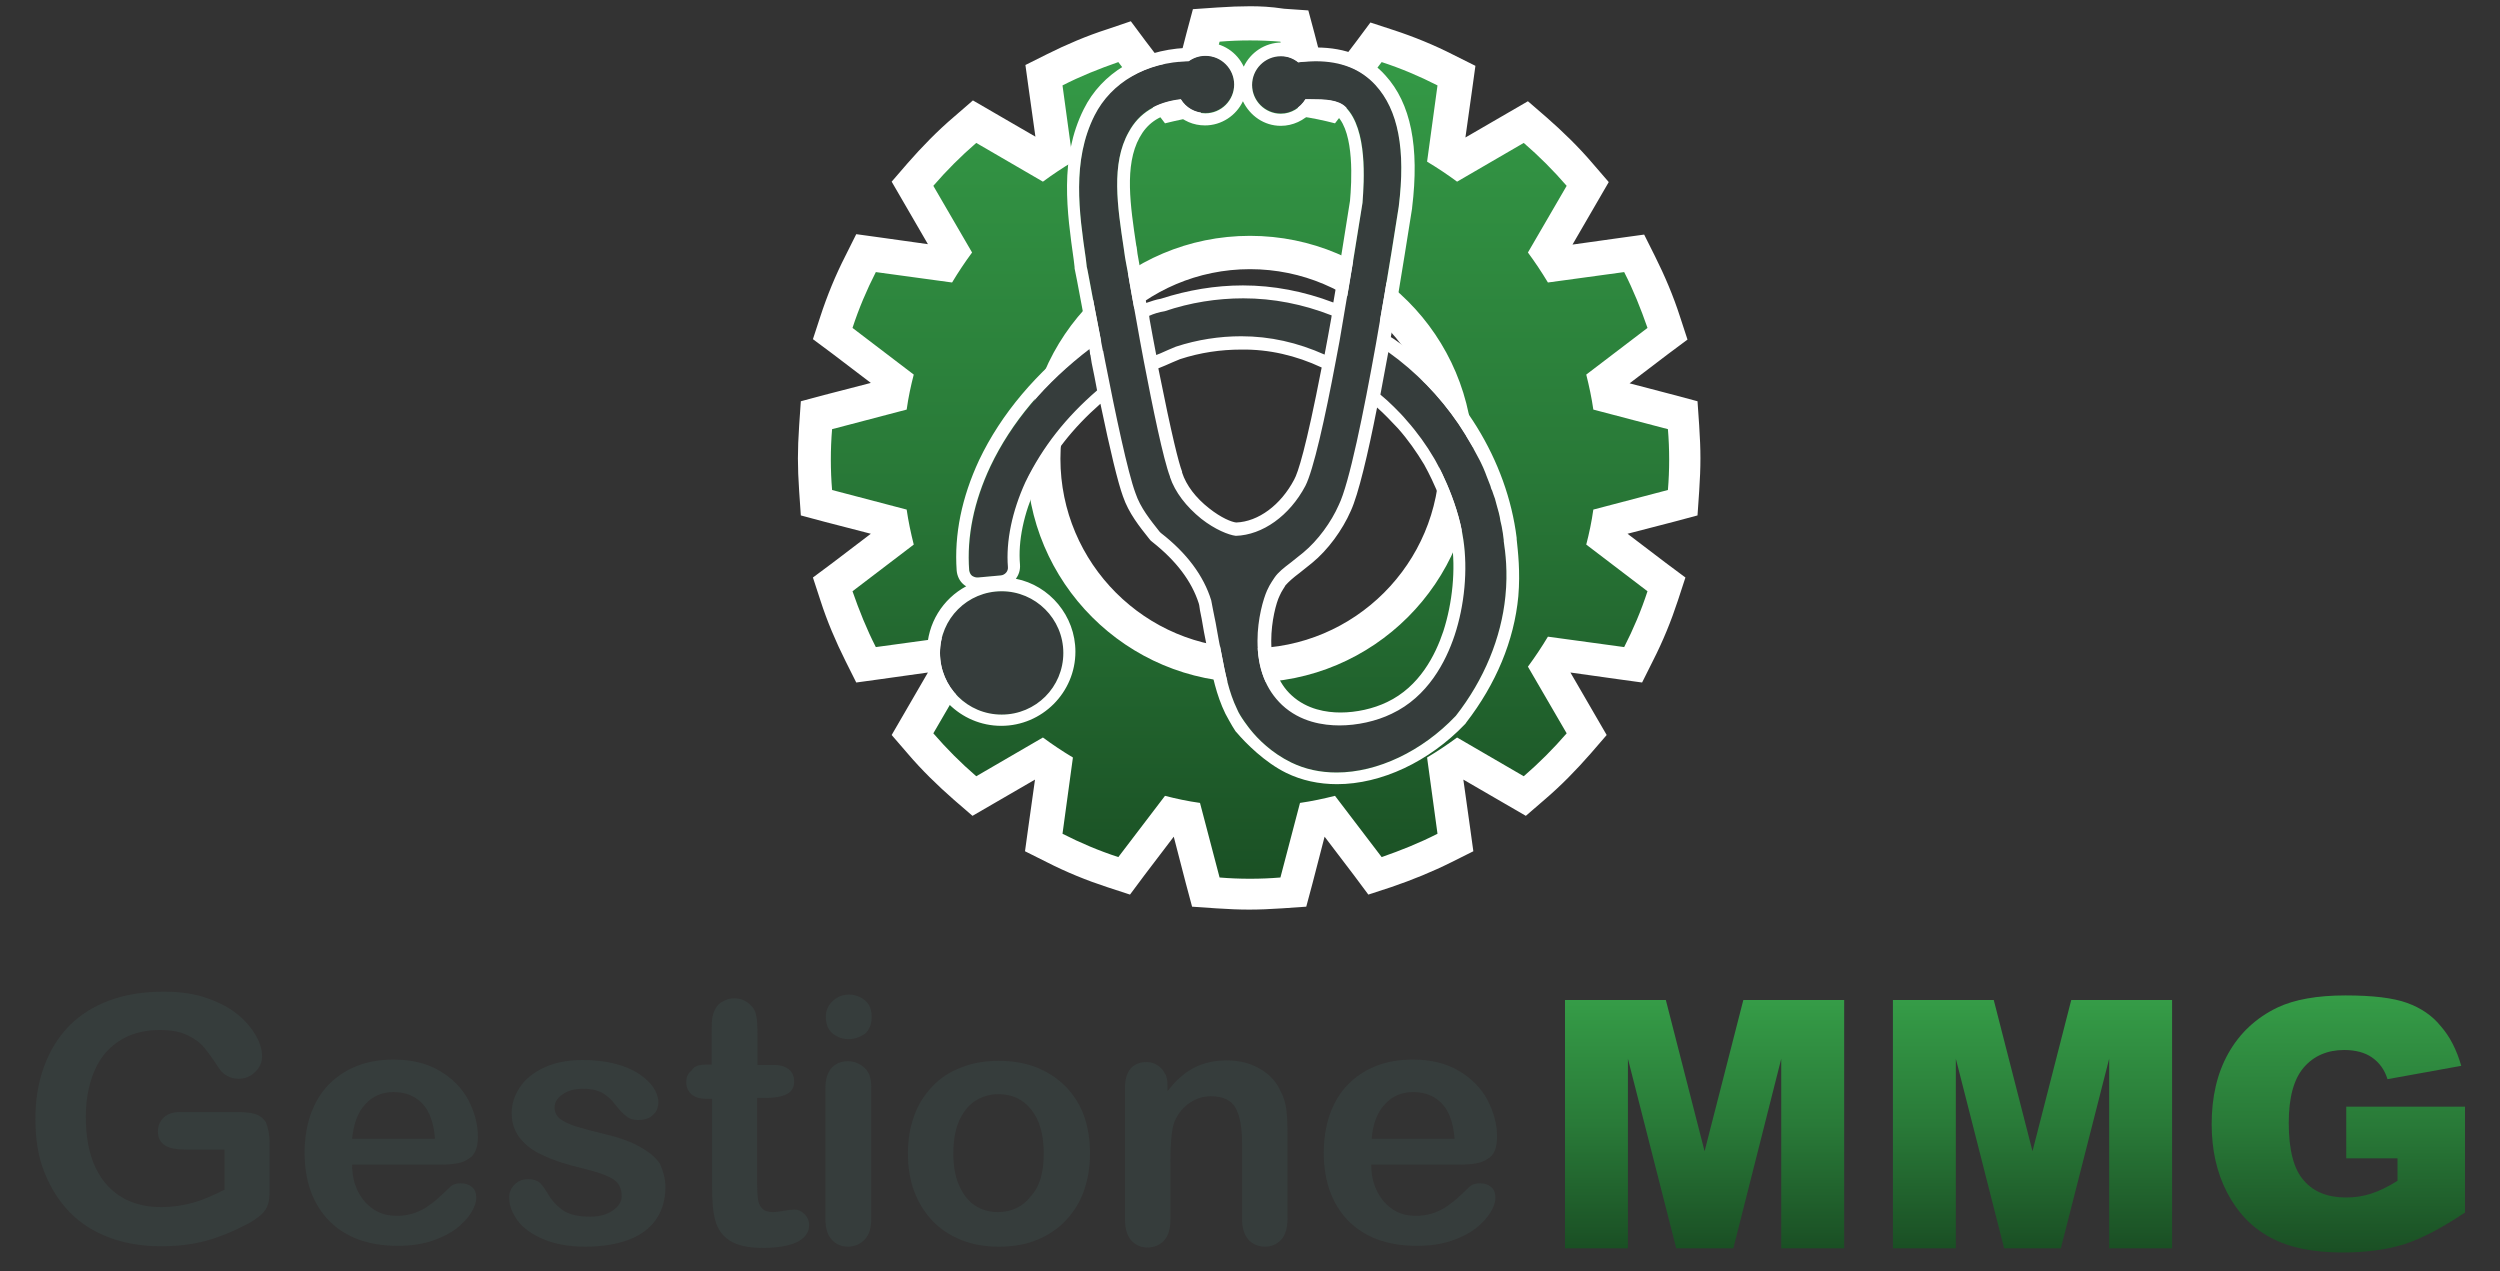 <?xml version="1.0" encoding="utf-8"?>
<!-- Generator: Adobe Illustrator 22.0.0, SVG Export Plug-In . SVG Version: 6.00 Build 0)  -->
<svg version="1.1" id="Livello_1" xmlns="http://www.w3.org/2000/svg" xmlns:xlink="http://www.w3.org/1999/xlink" x="0px" y="0px"
	 width="600px" height="305.1px" viewBox="0 0 600 305.1" style="enable-background:new 0 0 600 305.1;" xml:space="preserve">
<rect x="0" y="0" width="600" height="305.1" fill="#333333" stroke="none"/>
<g>
	<g>
		<g>
			<path style="fill:#363D3C;" d="M64.7,274.2v11.3c0,1.5-0.1,2.7-0.4,3.6c-0.3,0.9-0.8,1.7-1.6,2.4c-0.8,0.7-1.8,1.4-3,2.1
				c-3.6,1.9-7,3.3-10.3,4.2c-3.3,0.9-6.9,1.3-10.8,1.3c-4.5,0-8.7-0.7-12.4-2.1c-3.7-1.4-6.9-3.4-9.5-6.1c-2.6-2.7-4.6-5.9-6.1-9.7
				s-2.1-8-2.1-12.7c0-4.6,0.7-8.8,2.1-12.6c1.4-3.8,3.4-7,6-9.7c2.7-2.7,5.9-4.7,9.7-6.1c3.8-1.4,8.1-2.1,13-2.1
				c4,0,7.5,0.5,10.5,1.6c3.1,1.1,5.5,2.4,7.4,4c1.9,1.6,3.3,3.3,4.3,5.1c1,1.8,1.4,3.4,1.4,4.8c0,1.5-0.6,2.8-1.7,3.8
				c-1.1,1.1-2.4,1.6-4,1.6c-0.9,0-1.7-0.2-2.5-0.6c-0.8-0.4-1.5-1-2-1.7c-1.5-2.3-2.7-4-3.7-5.2c-1-1.2-2.4-2.2-4.1-3
				c-1.7-0.8-3.9-1.2-6.6-1.2c-2.8,0-5.2,0.5-7.4,1.4c-2.2,1-4,2.3-5.6,4.1c-1.5,1.8-2.7,4-3.5,6.7c-0.8,2.6-1.2,5.5-1.2,8.7
				c0,6.9,1.6,12.2,4.8,16c3.2,3.7,7.6,5.6,13.3,5.6c2.8,0,5.4-0.4,7.8-1.1c2.4-0.7,4.9-1.8,7.4-3.1v-9.6h-9.3c-2.2,0-3.9-0.3-5-1
				c-1.1-0.7-1.7-1.8-1.7-3.4c0-1.3,0.5-2.4,1.4-3.3c1-0.9,2.2-1.3,3.9-1.3h13.6c1.7,0,3.1,0.1,4.2,0.4c1.2,0.3,2.1,1,2.8,2
				C64.3,270.6,64.7,272.2,64.7,274.2z"/>
			<path style="fill:#363D3C;" d="M106,279.5H84.5c0,2.5,0.5,4.7,1.5,6.6c1,1.9,2.3,3.3,3.9,4.3c1.6,1,3.4,1.4,5.4,1.4
				c1.3,0,2.5-0.2,3.6-0.5c1.1-0.3,2.1-0.8,3.2-1.4c1-0.7,2-1.4,2.8-2.1c0.9-0.8,2-1.8,3.3-3.1c0.6-0.5,1.4-0.7,2.4-0.7
				c1.1,0,2,0.3,2.7,0.9c0.7,0.6,1,1.5,1,2.6c0,1-0.4,2.2-1.2,3.5c-0.8,1.3-2,2.6-3.5,3.8c-1.6,1.2-3.5,2.2-5.9,3
				c-2.4,0.8-5.1,1.2-8.2,1.2c-7.1,0-12.5-2-16.5-6c-3.9-4-5.9-9.5-5.9-16.4c0-3.2,0.5-6.3,1.4-9c1-2.8,2.4-5.2,4.2-7.1
				c1.9-2,4.1-3.5,6.8-4.6c2.7-1.1,5.7-1.6,9-1.6c4.3,0,8,0.9,11,2.7c3.1,1.8,5.4,4.2,6.9,7c1.5,2.9,2.3,5.8,2.3,8.8
				c0,2.8-0.8,4.6-2.4,5.4C111.1,279.1,108.9,279.5,106,279.5z M84.5,273.3h19.9c-0.3-3.8-1.3-6.6-3-8.4c-1.8-1.9-4.1-2.8-6.9-2.8
				c-2.7,0-5,0.9-6.7,2.8C85.9,266.8,84.9,269.6,84.5,273.3z"/>
			<path style="fill:#363D3C;" d="M159.7,284.8c0,3-0.7,5.6-2.2,7.8c-1.5,2.2-3.7,3.8-6.5,4.9c-2.9,1.1-6.4,1.7-10.5,1.7
				c-3.9,0-7.3-0.6-10.1-1.8c-2.8-1.2-4.9-2.7-6.2-4.5c-1.3-1.8-2-3.6-2-5.5c0-1.2,0.4-2.2,1.3-3.1c0.9-0.9,1.9-1.3,3.3-1.3
				c1.2,0,2,0.3,2.7,0.8c0.6,0.6,1.2,1.4,1.8,2.4c1.1,2,2.5,3.4,4,4.4c1.6,1,3.7,1.4,6.4,1.4c2.2,0,4-0.5,5.4-1.5
				c1.4-1,2.1-2.1,2.1-3.4c0-1.9-0.7-3.3-2.2-4.2c-1.5-0.9-3.9-1.7-7.2-2.5c-3.8-0.9-6.9-1.9-9.2-3c-2.4-1-4.3-2.4-5.7-4.1
				c-1.4-1.7-2.1-3.8-2.1-6.2c0-2.2,0.7-4.3,2-6.2c1.3-2,3.3-3.5,5.8-4.7c2.6-1.2,5.7-1.8,9.3-1.8c2.8,0,5.4,0.3,7.7,0.9
				c2.3,0.6,4.2,1.4,5.7,2.4c1.5,1,2.7,2.1,3.5,3.3c0.8,1.2,1.2,2.4,1.2,3.5c0,1.3-0.4,2.3-1.3,3.1c-0.8,0.8-2,1.2-3.6,1.2
				c-1.1,0-2.1-0.3-2.9-1c-0.8-0.6-1.7-1.6-2.7-2.9c-0.8-1.1-1.8-1.9-2.9-2.6c-1.1-0.6-2.7-1-4.6-1c-2,0-3.6,0.4-4.9,1.3
				c-1.3,0.8-2,1.9-2,3.2c0,1.2,0.5,2.1,1.4,2.8c1,0.7,2.3,1.3,3.9,1.8c1.6,0.5,3.9,1.1,6.8,1.8c3.4,0.8,6.2,1.8,8.3,3
				c2.2,1.2,3.8,2.5,4.9,4.1C159.1,281,159.7,282.8,159.7,284.8z"/>
			<path style="fill:#363D3C;" d="M169.6,255.5h1.2v-6.6c0-1.8,0-3.2,0.1-4.2c0.1-1,0.4-1.9,0.8-2.6c0.4-0.8,1-1.4,1.9-1.8
				c0.8-0.5,1.7-0.7,2.7-0.7c1.4,0,2.7,0.5,3.8,1.6c0.8,0.7,1.2,1.5,1.4,2.6c0.2,1,0.3,2.4,0.3,4.3v7.5h4c1.6,0,2.7,0.4,3.6,1.1
				c0.8,0.7,1.2,1.7,1.2,2.8c0,1.5-0.6,2.5-1.8,3.1c-1.2,0.6-2.8,0.9-5,0.9h-2.1v20.2c0,1.7,0.1,3,0.2,4c0.1,0.9,0.4,1.7,1,2.3
				c0.5,0.6,1.4,0.9,2.6,0.9c0.6,0,1.5-0.1,2.6-0.3c1.1-0.2,2-0.3,2.6-0.3c0.9,0,1.7,0.4,2.4,1.1c0.7,0.7,1.1,1.6,1.1,2.6
				c0,1.8-1,3.1-2.9,4.1c-1.9,0.9-4.7,1.4-8.3,1.4c-3.4,0-6-0.6-7.8-1.7c-1.8-1.2-2.9-2.7-3.5-4.8c-0.6-2-0.8-4.8-0.8-8.2v-21.1
				h-1.4c-1.6,0-2.8-0.4-3.6-1.1c-0.8-0.8-1.2-1.7-1.2-2.9c0-1.2,0.4-2.1,1.3-2.8C166.6,255.8,167.9,255.5,169.6,255.5z"/>
			<path style="fill:#363D3C;" d="M203.7,249.4c-1.5,0-2.8-0.5-3.9-1.4c-1.1-0.9-1.6-2.3-1.6-4c0-1.6,0.6-2.8,1.7-3.8
				c1.1-1,2.4-1.5,3.9-1.5c1.4,0,2.7,0.5,3.8,1.4c1.1,0.9,1.6,2.2,1.6,4c0,1.7-0.5,3-1.6,4C206.4,248.9,205.1,249.4,203.7,249.4z
				 M209.1,260.8v31.7c0,2.2-0.5,3.9-1.6,5c-1,1.1-2.4,1.7-4,1.7s-2.9-0.6-3.9-1.7s-1.5-2.8-1.5-4.9v-31.4c0-2.2,0.5-3.8,1.5-4.9
				c1-1.1,2.3-1.6,3.9-1.6s2.9,0.6,4,1.6C208.6,257.3,209.1,258.8,209.1,260.8z"/>
			<path style="fill:#363D3C;" d="M261.6,276.8c0,3.3-0.5,6.3-1.5,9.1c-1,2.8-2.5,5.1-4.4,7.1c-1.9,2-4.2,3.5-6.9,4.6
				c-2.7,1.1-5.7,1.6-9.1,1.6c-3.3,0-6.3-0.5-9-1.6c-2.7-1.1-5-2.6-6.9-4.6c-1.9-2-3.4-4.4-4.4-7.1c-1-2.7-1.5-5.7-1.5-9
				c0-3.3,0.5-6.4,1.5-9.1c1-2.8,2.5-5.1,4.4-7.1c1.9-2,4.2-3.5,6.9-4.5c2.7-1.1,5.7-1.6,9-1.6c3.3,0,6.3,0.5,9.1,1.6
				c2.7,1.1,5,2.6,7,4.6c1.9,2,3.4,4.3,4.4,7.1C261.1,270.5,261.6,273.5,261.6,276.8z M250.5,276.8c0-4.5-1-8-3-10.5
				c-2-2.5-4.6-3.7-7.9-3.7c-2.1,0-4,0.6-5.7,1.7c-1.6,1.1-2.9,2.8-3.8,4.9c-0.9,2.2-1.3,4.7-1.3,7.6c0,2.9,0.4,5.4,1.3,7.5
				c0.9,2.1,2.1,3.8,3.7,4.9c1.6,1.1,3.5,1.7,5.7,1.7c3.3,0,6-1.3,7.9-3.8C249.6,284.7,250.5,281.3,250.5,276.8z"/>
			<path style="fill:#363D3C;" d="M280.2,260.6v1.3c1.9-2.5,4-4.4,6.3-5.6c2.3-1.2,4.9-1.8,7.9-1.8c2.9,0,5.5,0.6,7.8,1.9
				c2.3,1.3,4,3,5.1,5.4c0.7,1.3,1.2,2.8,1.4,4.3c0.2,1.6,0.3,3.5,0.3,6v20.4c0,2.2-0.5,3.9-1.5,5c-1,1.1-2.3,1.7-3.9,1.7
				c-1.6,0-3-0.6-4-1.7c-1-1.2-1.5-2.8-1.5-4.9v-18.3c0-3.6-0.5-6.4-1.5-8.3c-1-1.9-3-2.9-6-2.9c-2,0-3.7,0.6-5.4,1.8
				c-1.6,1.2-2.8,2.8-3.5,4.8c-0.5,1.6-0.8,4.7-0.8,9.2v13.8c0,2.2-0.5,3.9-1.5,5c-1,1.1-2.4,1.7-4,1.7c-1.6,0-2.9-0.6-3.9-1.7
				c-1-1.2-1.5-2.8-1.5-4.9v-31.7c0-2.1,0.5-3.7,1.4-4.7c0.9-1,2.2-1.5,3.7-1.5c1,0,1.8,0.2,2.6,0.7c0.8,0.5,1.4,1.1,1.9,2.1
				C280,258.2,280.2,259.3,280.2,260.6z"/>
			<path style="fill:#363D3C;" d="M350.6,279.5h-21.5c0,2.5,0.5,4.7,1.5,6.6c1,1.9,2.3,3.3,3.9,4.3c1.6,1,3.4,1.4,5.4,1.4
				c1.3,0,2.5-0.2,3.6-0.5c1.1-0.3,2.1-0.8,3.2-1.4c1-0.7,2-1.4,2.8-2.1c0.9-0.8,2-1.8,3.3-3.1c0.6-0.5,1.4-0.7,2.4-0.7
				c1.1,0,2,0.3,2.7,0.9c0.7,0.6,1,1.5,1,2.6c0,1-0.4,2.2-1.2,3.5c-0.8,1.3-2,2.6-3.5,3.8c-1.6,1.2-3.5,2.2-5.9,3
				c-2.4,0.8-5.1,1.2-8.2,1.2c-7.1,0-12.5-2-16.5-6c-3.9-4-5.9-9.5-5.9-16.4c0-3.2,0.5-6.3,1.4-9c1-2.8,2.4-5.2,4.2-7.1
				c1.9-2,4.1-3.5,6.8-4.6c2.7-1.1,5.7-1.6,9-1.6c4.3,0,8,0.9,11,2.7c3.1,1.8,5.4,4.2,6.9,7c1.5,2.9,2.3,5.8,2.3,8.8
				c0,2.8-0.8,4.6-2.4,5.4C355.7,279.1,353.5,279.5,350.6,279.5z M329.2,273.3h19.9c-0.3-3.8-1.3-6.6-3-8.4
				c-1.8-1.9-4.1-2.8-6.9-2.8c-2.7,0-5,0.9-6.7,2.8C330.6,266.8,329.5,269.6,329.2,273.3z"/>
		</g>
		<g>
			<linearGradient id="SVGID_1_" gradientUnits="userSpaceOnUse" x1="409.166" y1="239.972" x2="409.166" y2="299.617">
				<stop  offset="2.268145e-03" style="stop-color:#359C47"/>
				<stop  offset="0.5" style="stop-color:#297A38"/>
				<stop  offset="1" style="stop-color:#1A4F24"/>
			</linearGradient>
			<path style="fill:url(#SVGID_1_);" d="M375.6,240h24.2l9.3,36.3l9.3-36.3h24.2v59.6h-15.1v-45.5L416,299.6h-13.7l-11.6-45.5v45.5
				h-15.1V240z"/>
			<linearGradient id="SVGID_2_" gradientUnits="userSpaceOnUse" x1="487.812" y1="239.972" x2="487.812" y2="299.617">
				<stop  offset="2.268145e-03" style="stop-color:#359C47"/>
				<stop  offset="0.5" style="stop-color:#297A38"/>
				<stop  offset="1" style="stop-color:#1A4F24"/>
			</linearGradient>
			<path style="fill:url(#SVGID_2_);" d="M454.3,240h24.2l9.3,36.3l9.3-36.3h24.2v59.6h-15.1v-45.5l-11.6,45.5H481l-11.6-45.5v45.5
				h-15.1V240z"/>
			<linearGradient id="SVGID_3_" gradientUnits="userSpaceOnUse" x1="561.209" y1="238.954" x2="561.209" y2="300.634">
				<stop  offset="2.268145e-03" style="stop-color:#359C47"/>
				<stop  offset="0.5" style="stop-color:#297A38"/>
				<stop  offset="1" style="stop-color:#1A4F24"/>
			</linearGradient>
			<path style="fill:url(#SVGID_3_);" d="M563.1,278v-12.4h28.5V291c-5.5,3.7-10.3,6.2-14.5,7.6c-4.2,1.3-9.2,2-14.9,2
				c-7.1,0-12.9-1.2-17.3-3.6c-4.5-2.4-7.9-6-10.4-10.8c-2.5-4.8-3.7-10.3-3.7-16.4c0-6.5,1.3-12.2,4-17c2.7-4.8,6.6-8.5,11.8-11
				c4-1.9,9.5-2.9,16.3-2.9c6.6,0,11.5,0.6,14.8,1.8c3.3,1.2,6,3,8.1,5.6c2.2,2.5,3.8,5.7,4.9,9.5L573,259c-0.7-2.3-2-4-3.7-5.2
				c-1.7-1.2-4-1.8-6.7-1.8c-4,0-7.3,1.4-9.7,4.2c-2.4,2.8-3.6,7.2-3.6,13.3c0,6.5,1.2,11.1,3.6,13.8c2.4,2.8,5.8,4.1,10.2,4.1
				c2.1,0,4-0.3,5.9-0.9c1.9-0.6,4-1.6,6.4-3.1V278H563.1z"/>
		</g>
	</g>
	<g>
		<g>
			<g>
				<linearGradient id="SVGID_4_" gradientUnits="userSpaceOnUse" x1="300" y1="5.571" x2="300" y2="214.701">
					<stop  offset="2.268145e-03" style="stop-color:#359C47"/>
					<stop  offset="0.5" style="stop-color:#297A38"/>
					<stop  offset="1" style="stop-color:#1A4F24"/>
				</linearGradient>
				<path style="fill:url(#SVGID_4_);" d="M300,214.7c-2.3,0-4.7-0.1-7.6-0.3l-2.9-0.2l-4.8-18.1c-1.2-0.2-2.4-0.4-3.5-0.7
					l-11.3,14.9l-2.8-0.9c-4.8-1.6-9.5-3.5-14-5.8l-2.6-1.3l2.6-18.6c-1-0.6-2-1.3-3-2l-16.2,9.5l-2.2-1.9
					c-3.8-3.3-7.4-6.9-10.7-10.7l-1.9-2.2l9.5-16.2c-0.7-1-1.3-2-2-3l-18.6,2.6l-1.3-2.6c-2.3-4.5-4.2-9.2-5.8-14l-0.9-2.8
					l14.9-11.3c-0.3-1.2-0.5-2.3-0.7-3.5l-18.1-4.8l-0.2-2.9c-0.2-2.9-0.3-5.3-0.3-7.6c0-2.3,0.1-4.7,0.3-7.6l0.2-2.9l18.1-4.8
					c0.2-1.2,0.4-2.4,0.7-3.5L199.8,80l0.9-2.8c1.6-4.8,3.5-9.5,5.8-14l1.3-2.6l18.6,2.6c0.6-1,1.3-2,2-3L219,44l1.9-2.2
					c3.3-3.8,6.9-7.4,10.7-10.7l2.2-1.9l16.2,9.5c1-0.7,2-1.3,3-2L250.5,18l2.6-1.3c4.5-2.3,9.2-4.2,14-5.8l2.8-0.9l11.3,14.9
					c1.2-0.3,2.3-0.5,3.5-0.7l4.8-18.1l2.9-0.2c2.9-0.2,5.3-0.3,7.6-0.3c2.3,0,4.7,0.1,7.6,0.3l2.9,0.2l4.8,18.1
					c1.2,0.2,2.4,0.4,3.5,0.7L330.1,10l2.8,0.9c4.8,1.6,9.5,3.5,14,5.8l2.6,1.3L347,36.6c1,0.6,2,1.3,3,2l16.2-9.5l2.2,1.9
					c3.8,3.3,7.4,6.9,10.7,10.7L381,44l-9.5,16.2c0.7,1,1.3,2,2,3l18.6-2.6l1.3,2.6c2.3,4.5,4.2,9.2,5.8,14l0.9,2.8l-14.9,11.3
					c0.3,1.2,0.5,2.3,0.7,3.5l18.1,4.8l0.2,2.9c0.2,2.9,0.3,5.3,0.3,7.6c0,2.3-0.1,4.7-0.3,7.6l-0.2,2.9l-18.1,4.8
					c-0.2,1.2-0.4,2.4-0.7,3.5l14.9,11.3l-0.9,2.8c-1.6,4.8-3.5,9.5-5.8,14l-1.3,2.6l-18.6-2.6c-0.6,1-1.3,2-2,3l9.5,16.2l-1.9,2.2
					c-3.3,3.8-6.9,7.4-10.7,10.7l-2.2,1.9l-16.2-9.5c-1,0.7-2,1.3-3,2l2.6,18.6l-2.6,1.3c-4.5,2.3-9.2,4.2-14,5.8l-2.8,0.9
					l-11.3-14.9c-1.2,0.3-2.3,0.5-3.5,0.7l-4.8,18.1l-2.9,0.2C304.7,214.6,302.3,214.7,300,214.7z M300,60.6
					c-27.3,0-49.6,22.2-49.6,49.6s22.2,49.6,49.6,49.6c27.3,0,49.6-22.2,49.6-49.6S327.3,60.6,300,60.6z"/>
				<path style="fill:#FFFFFF;" d="M300,9.7c2.5,0,4.9,0.1,7.3,0.3l4.7,17.9c2.9,0.4,5.7,1,8.4,1.7l11.2-14.7
					c4.6,1.5,9.1,3.4,13.4,5.6l-2.5,18.3c2.5,1.5,4.9,3.1,7.2,4.8l16-9.3c3.7,3.2,7.1,6.6,10.3,10.3l-9.3,16
					c1.7,2.3,3.3,4.7,4.8,7.2l18.3-2.5c2.2,4.3,4,8.8,5.6,13.4l-14.7,11.2c0.7,2.8,1.3,5.6,1.7,8.4l17.9,4.7
					c0.2,2.4,0.3,4.8,0.3,7.3c0,2.5-0.1,4.9-0.3,7.3l-17.9,4.7c-0.4,2.9-1,5.7-1.7,8.4l14.7,11.2c-1.5,4.6-3.4,9.1-5.6,13.4
					l-18.3-2.5c-1.5,2.5-3.1,4.9-4.8,7.2l9.3,16c-3.2,3.7-6.6,7.1-10.3,10.3l-16-9.3c-2.3,1.7-4.7,3.3-7.2,4.8l2.5,18.3
					c-4.3,2.2-8.8,4-13.4,5.6l-11.2-14.7c-2.8,0.7-5.6,1.3-8.4,1.7l-4.7,17.9c-2.4,0.2-4.8,0.3-7.3,0.3c-2.5,0-4.9-0.1-7.3-0.3
					l-4.7-17.9c-2.9-0.4-5.7-1-8.4-1.7l-11.2,14.7c-4.6-1.5-9.1-3.4-13.4-5.6l2.5-18.3c-2.5-1.5-4.9-3.1-7.2-4.8l-16,9.3
					c-3.7-3.2-7.1-6.6-10.3-10.3l9.3-16c-1.7-2.3-3.3-4.7-4.8-7.2l-18.3,2.5c-2.2-4.3-4-8.8-5.6-13.4l14.7-11.2
					c-0.7-2.8-1.3-5.6-1.7-8.4l-17.9-4.7c-0.2-2.4-0.3-4.8-0.3-7.3s0.1-4.9,0.3-7.3l17.9-4.7c0.4-2.9,1-5.7,1.7-8.4l-14.7-11.2
					c1.5-4.6,3.4-9.1,5.6-13.4l18.3,2.5c1.5-2.5,3.1-4.9,4.8-7.2l-9.3-16c3.2-3.7,6.6-7.1,10.3-10.3l16,9.3c2.3-1.7,4.7-3.3,7.2-4.8
					l-2.5-18.3c4.3-2.2,8.8-4,13.4-5.6l11.2,14.7c2.8-0.7,5.6-1.3,8.4-1.7l4.7-17.9C295.1,9.8,297.5,9.7,300,9.7 M300,163.8
					c29.6,0,53.6-24,53.6-53.6c0-29.6-24-53.6-53.6-53.6c-29.6,0-53.6,24-53.6,53.6C246.4,139.8,270.4,163.8,300,163.8 M300,1.5
					c-2.4,0-4.9,0.1-7.9,0.3l-5.8,0.4l-1.5,5.6L281.9,19l-7-9.2l-3.5-4.7L265.8,7c-5,1.6-9.9,3.7-14.5,6l-5.2,2.6l0.8,5.8l1.6,11.4
					l-10-5.8l-5-2.9L229,28c-4,3.4-7.7,7.2-11.2,11.2l-3.8,4.4l2.9,5l5.8,10L211.3,57l-5.8-0.8l-2.6,5.2c-2.4,4.7-4.4,9.6-6,14.5
					l-1.8,5.5l4.7,3.5l9.2,7l-11.2,2.9l-5.6,1.5l-0.4,5.8c-0.2,3-0.3,5.5-0.3,7.9s0.1,4.9,0.3,7.9l0.4,5.8l5.6,1.5l11.2,2.9l-9.2,7
					l-4.7,3.5l1.8,5.5c1.6,5,3.7,9.9,6,14.5l2.6,5.2l5.8-0.8l11.4-1.6l-5.8,10l-2.9,5l3.8,4.4c3.4,4,7.2,7.7,11.2,11.2l4.4,3.8
					l5-2.9l10-5.8l-1.6,11.4l-0.8,5.8l5.2,2.6c4.7,2.4,9.6,4.4,14.5,6l5.5,1.8l3.5-4.7l7-9.2l2.9,11.2l1.5,5.6l5.8,0.4
					c3,0.2,5.5,0.3,7.9,0.3c2.4,0,4.9-0.1,7.9-0.3l5.8-0.4l1.5-5.6l2.9-11.2l7,9.2l3.5,4.7l5.5-1.8c5-1.7,9.9-3.7,14.5-6l5.2-2.6
					l-0.8-5.8l-1.6-11.4l10,5.8l5,2.9l4.4-3.8c4-3.4,7.7-7.2,11.2-11.2l3.8-4.4l-2.9-5l-5.8-10l11.4,1.6l5.8,0.8l2.6-5.2
					c2.4-4.7,4.4-9.6,6-14.5l1.8-5.5l-4.7-3.5l-9.2-7l11.2-2.9l5.6-1.5l0.4-5.8c0.2-3,0.3-5.5,0.3-7.9c0-2.4-0.1-4.9-0.3-7.9
					l-0.4-5.8l-5.6-1.5L391.1,92l9.2-7l4.7-3.5l-1.8-5.5c-1.6-5-3.7-9.9-6-14.5l-2.6-5.2l-5.8,0.8l-11.4,1.6l5.8-10l2.9-5l-3.8-4.4
					c-3.4-4-7.2-7.7-11.2-11.2l-4.4-3.8l-5,2.9l-10,5.8l1.6-11.4l0.8-5.8l-5.2-2.6c-4.7-2.4-9.6-4.4-14.5-6l-5.5-1.8l-3.5,4.7
					l-7,9.2l-2.9-11.2l-1.5-5.6l-5.8-0.4C304.9,1.6,302.4,1.5,300,1.5L300,1.5z M300,155.6c-25.1,0-45.5-20.4-45.5-45.5
					s20.4-45.5,45.5-45.5c25.1,0,45.5,20.4,45.5,45.5S325.1,155.6,300,155.6L300,155.6z"/>
			</g>
		</g>
		<path style="fill:#363D3C;" d="M240.4,141.9c-8.2,0-14.8,6.6-14.8,14.8c0,8.2,6.6,14.8,14.8,14.8c8.2,0,14.8-6.6,14.8-14.8
			C255.2,148.5,248.5,141.9,240.4,141.9z"/>
		<path style="fill:none;" d="M289.3,30.2c-2.8,0-5.3-1.1-7.2-3.1c-4,0.8-6.7,2.7-8.5,6c-3.8,6.7-2.3,16.5-0.8,25.9l0.1,0.4l0.2,1.6
			c0.1,0.5,0.3,1.7,0.6,3.4l0.1,0.4c0.5,2.7,1.2,7,2.1,11.8c0.5,2.9,1.1,6.1,1.7,9.3c3.5,18.5,5.3,25,6.1,27.3l0,0.1l0,0.1
			c1,3,3.3,6.1,6.5,8.6c2.9,2.2,5.4,3.2,6.5,3.4c5.2-0.2,10.7-4.2,13.9-10.3c0.9-1.7,3-7.7,7-29.2c0.6-3,1.1-6.2,1.7-9.5
			c1.6-9,3.3-19.3,4.6-28.2c0.3-4.5,1.1-16.1-3.1-20.4c-1-1-4.1-1-6-1c-1.9,2.1-4.6,3.4-7.5,3.4c-4,0-7.5-2.4-9.1-5.8
			C296.8,27.8,293.3,30.2,289.3,30.2z"/>
		<path style="fill:none;" d="M311.8,137.4c-1.6,1.2-2.6,2-3.4,3c-0.2,0.3-0.9,1.3-1.4,2.5c-0.8,1.7-2,6.1-2,10.8
			c0,5.7,1.7,10.1,4.9,13.1c3.7,3.4,8.4,4.1,11.7,4.1c3.8,0,7.9-0.9,11.2-2.5c7.7-3.6,11.6-11.2,13.5-17c2.2-6.8,3-14.9,2-21.6
			c-1.3-9.2-6.4-18.1-6.6-18.4c-1.7-3-3.9-6-6.3-8.7c-1.5-1.7-3.2-3.4-5-5c-2.2,11.1-4.5,20.9-6.4,24.7c-2,4.5-5.5,9.3-9.3,12.5
			C313.6,135.9,312.6,136.7,311.8,137.4z"/>
		<path style="fill:none;" d="M289.3,30.2c-2.8,0-5.3-1.1-7.2-3.1c-4,0.8-6.7,2.7-8.5,6c-3.8,6.7-2.3,16.5-0.8,25.9l0.1,0.4l0.2,1.6
			c0.1,0.5,0.3,1.7,0.6,3.4l0.1,0.4c0.4,2,0.9,4.8,1.4,8c1.2-0.4,2.3-0.8,3.5-1c6.5-2.1,13.1-3.2,19.7-3.2c7.3,0,14.6,1.4,21.7,4.1
			c1.4-8,2.8-16.7,4-24.4c0.3-4.5,1.1-16.1-3.1-20.4c-1-1-4.1-1-6-1c-1.9,2.1-4.6,3.4-7.5,3.4c-4,0-7.5-2.4-9.1-5.8
			C296.8,27.8,293.3,30.2,289.3,30.2z"/>
		<path style="fill:none;" d="M283.3,86.1c-1.2,0.5-2.4,1-3.5,1.5c-0.5,0.2-1.1,0.5-1.7,0.7c3.2,16.6,4.9,22.7,5.7,24.8l0,0.1l0,0.1
			c1,3,3.3,6.1,6.5,8.6c2.9,2.2,5.4,3.2,6.5,3.4c5.2-0.2,10.7-4.2,13.9-10.3c0.8-1.6,2.8-7.2,6.6-26.9c-6.2-2.9-12.7-4.4-19.3-4.4
			C293.1,83.8,288.2,84.6,283.3,86.1z"/>
		<path style="fill:none;" d="M314.8,135c-1.2,1-2.2,1.7-3,2.4c-1.6,1.2-2.6,2-3.4,3c-0.2,0.3-0.9,1.3-1.4,2.5
			c-0.8,1.7-2,6.1-2,10.8c0,5.7,1.7,10.1,4.9,13.1c3.7,3.4,8.4,4.1,11.7,4.1c3.8,0,7.9-0.9,11.2-2.5c7.7-3.6,11.6-11.2,13.5-17
			c2.2-6.8,3-14.9,2-21.6c-1.3-9.2-6.4-18.1-6.6-18.4c-1.7-3-3.9-6-6.3-8.7c-1.5-1.7-3.2-3.4-5-5c-2.2,11.1-4.5,20.9-6.4,24.7
			C322.1,127,318.6,131.8,314.8,135z"/>
		<path style="fill:#363D3C;" d="M237.8,111.9c-4,8.5-5.7,16.9-5.1,25c0,0.5,0.3,1,0.7,1.3c0.3,0.3,0.8,0.4,1.2,0.4
			c0.1,0,0.1,0,0.2,0l5.5-0.5c1-0.1,1.8-1,1.7-2c-0.5-6.2,1-13.4,4.2-20.4c4.3-8.5,9.9-15.6,17.4-22c-0.4-2.1-0.9-4.3-1.3-6.6
			l-0.3-1.9c0,0,0,0,0,0l-0.1-0.2l0-0.2c-0.1-0.4-0.2-0.8-0.2-1.2C250.8,91.9,242.8,101.4,237.8,111.9z"/>
		<path style="fill:#363D3C;" d="M319.4,76.4c0-0.2,0.1-0.5,0.1-0.7c-6.9-2.7-14-4.1-21.2-4.1c-6.3,0-12.6,1-18.9,3.1
			c-1.4,0.3-2.6,0.7-3.7,1.1c0,0.3,0.1,0.5,0.1,0.8c0.5,2.7,1,5.6,1.6,8.6c0.3-0.1,0.7-0.3,1-0.4c1.2-0.5,2.4-1.1,3.7-1.6
			c5.2-1.7,10.5-2.5,15.7-2.5c6.8,0,13.5,1.5,19.9,4.4C318.3,82.3,318.9,79.4,319.4,76.4z"/>
		<path style="fill:#363D3C;" d="M360.9,129.5c-0.1-1.1-0.3-2.2-0.5-3.3c-0.1-0.4-0.2-0.9-0.3-1.3c-0.1-0.7-0.3-1.3-0.4-2
			c-0.1-0.6-0.3-1.2-0.5-1.8c-0.1-0.5-0.3-1-0.4-1.5c-0.2-0.7-0.4-1.4-0.7-2c-0.1-0.4-0.2-0.8-0.4-1.1c-0.3-0.8-0.6-1.5-0.9-2.3
			c-0.1-0.3-0.2-0.6-0.3-0.8c-0.4-0.8-0.7-1.7-1.1-2.5c-0.1-0.2-0.2-0.4-0.3-0.6c-0.4-0.9-0.9-1.8-1.4-2.6c-0.1-0.1-0.1-0.2-0.2-0.4
			c-0.5-0.9-1-1.8-1.6-2.7c0-0.1-0.1-0.1-0.1-0.2c-0.6-1-1.2-1.9-1.8-2.8c0,0,0,0,0,0c-4.5-6.6-10.2-12.5-16.8-17.2c0,0,0,0,0,0
			l-1.9,10.2c0,0,0,0,0,0c1.1,0.9,2.2,1.9,3.2,2.9c0.1,0.1,0.1,0.1,0.2,0.2c1,1,2,2,2.9,3.1c2.5,2.9,4.8,6,6.6,9.1
			c0.2,0.4,5.6,9.7,7,19.5c1,7.2,0.2,15.8-2.1,23c-2.1,6.3-6.4,14.7-15.1,18.8c-3.7,1.8-8.3,2.8-12.5,2.8c-3.9,0-9.4-0.9-13.8-4.9
			c-3.9-3.6-5.9-8.8-5.9-15.4c0-5.3,1.3-10.1,2.3-12.1c0.7-1.5,1.6-2.9,1.8-3.1c1-1.3,2.2-2.2,3.9-3.6c0.9-0.7,1.8-1.4,3-2.4
			c3.5-2.9,6.7-7.2,8.5-11.4c5-10.1,14-69.1,14.4-71.6c0,0,0,0,0,0c1.7-13.7-0.1-23.3-5.6-29.2c-3.4-3.8-8.1-5.7-14.4-5.7
			c-1.1,0-2.3,0.1-3.6,0.2c-0.2,0-0.3,0-0.5,0.1c-1.2-0.9-2.6-1.5-4.2-1.5c-3.8,0-6.9,3.1-6.9,6.9s3.1,6.9,6.9,6.9
			c2.5,0,4.7-1.4,5.9-3.4c0.1,0,0.2,0,0.3,0c0.3,0,0.7,0,1,0c3.4,0,6.6,0.1,8.4,1.9c5.3,5.3,4.4,17.6,4,22.9
			c-1.2,7.6-2.8,18-4.7,28.4c-0.6,3.2-1.1,6.4-1.7,9.5c-2.6,14-5.4,26.4-7.3,30c-3.7,7.1-10.3,11.8-16.7,12
			c-1.7-0.1-4.9-1.4-8.3-4.1c-3.6-2.9-6.3-6.4-7.5-10c0,0,0,0,0-0.1c-1.6-4.2-4.1-16.3-6.3-27.8c-0.6-3.2-1.2-6.4-1.7-9.3
			c-0.9-4.9-1.7-9.1-2.1-11.8c-0.4-2-0.6-3.3-0.7-3.8c-0.1-0.7-0.2-1.4-0.3-2.1c-1.5-9.9-3.1-20.2,1.2-27.9
			c2.5-4.6,6.6-7.1,12.5-7.8c1.2,2,3.4,3.3,5.9,3.3c3.8,0,6.9-3.1,6.9-6.9s-3.1-6.9-6.9-6.9c-1.5,0-2.9,0.5-4,1.3
			c-10.2,0.3-18.7,5.1-22.6,13c-5.5,10.9-3.7,23.4-2.1,34.4l0.2,1.7c0,0,0,0.1,0,0.1c0.1,0.4,0.3,1.4,0.6,3
			c0.7,3.8,1.9,10.2,3.3,17.3c0,0.1,0.1,0.1,0.1,0.2l0.4,2.1c2.5,12.8,5.5,27,7.3,31.8c1.2,3.6,3.5,6.5,5.8,9.3
			c0.1,0.1,0.2,0.2,0.3,0.3c6.2,4.9,10.3,10.3,12.1,16.2c0.1,0.5,0.2,0.5,0.4,2.1l0.3,1.5l0.1,0.5c0.2,1.2,0.7,4.1,1.7,9
			c0.8,4.2,1.7,8.9,3.7,13l0,0c0.7,1.7,3.1,4.7,3.1,4.8c1.9,2.4,5.2,5.7,9.9,8c3.3,1.6,6.9,2.4,10.9,2.4c9.8,0,20.4-5,28.5-13.5
			c0,0,0.1-0.1,0.1-0.1c6.8-8.7,10.9-18.6,11.9-28.7c0.6-5.8,0-10.5-0.4-13.2L360.9,129.5z"/>
		<path style="fill:#FFFFFF;" d="M350.1,101.5c-4.5-6.6-10.2-12.5-16.8-17.2C339.9,89,345.6,94.9,350.1,101.5z"/>
		<path style="fill:#FFFFFF;" d="M364,129.4l0-0.3c-2.3-18.6-13.3-36.4-29.4-47.7c-0.3-0.2-0.5-0.3-0.8-0.5
			c2.6-14.6,4.6-28,5.1-30.9l0,0l0-0.1c1.8-14.7-0.3-25.1-6.4-31.8c-3.9-4.4-9.5-6.7-16.6-6.7c-1.1,0-2.1,0-3.3,0.1
			c-1.5-0.9-3.2-1.3-5-1.3c-4,0-7.5,2.4-9.1,5.8c-1.6-3.4-5-5.8-9.1-5.8c-1.7,0-3.4,0.5-4.9,1.3c-11,0.6-20.1,6-24.4,14.7
			c-5.9,11.8-4,24.8-2.4,36.2l0.2,1.7c0,0.1,0,0.2,0,0.3c0.1,0.4,0.3,1.4,0.6,3c0.6,3,1.4,7.6,2.4,12.8c-0.3,0.1-0.6,0.3-0.9,0.5
			c-11.3,8.7-19.7,18.6-25,29.7c-4.2,9-6,17.9-5.4,26.5c0.1,1.3,0.7,2.6,1.7,3.4c0.2,0.2,0.4,0.3,0.6,0.4c-5.6,3-9.4,8.9-9.4,15.7
			c0,9.8,8,17.8,17.8,17.8c9.8,0,17.8-8,17.8-17.8c0-8.6-6.2-15.9-14.3-17.5c0.7-0.9,1.1-2.1,1-3.4c-0.5-5.6,0.9-12.3,3.9-18.8
			c3.8-7.7,8.8-14,15.4-19.8c2.4,11.5,4.2,18.9,5.4,22.2c1.4,4.1,4,7.3,6.3,10.2c0.2,0.3,0.5,0.6,0.8,0.8c5.7,4.5,9.4,9.4,11.1,14.7
			c0.1,0.3,0.1,0.3,0.3,1.7l0.3,1.5l0.1,0.5c0.2,1.3,0.7,4.1,1.7,9c0.8,4.4,1.8,9.3,4,13.8c0,0,1.6,3,2.3,4c0.1,0.2,0.2,0.3,0.4,0.5
			c2.2,2.6,6.8,7.2,11.9,9.7c3.7,1.8,7.8,2.7,12.2,2.7c10.6,0,22.1-5.4,30.7-14.4c0.1-0.1,0.2-0.2,0.3-0.4
			c7.1-9.2,11.5-19.6,12.5-30.3C364.9,137.2,364.3,132.3,364,129.4z M307.4,30.2c2.9,0,5.6-1.3,7.5-3.4c1.8,0,5,0,6,1
			c4.2,4.2,3.5,15.9,3.1,20.4c-1.2,7.7-2.6,16.4-4,24.4c-7.1-2.7-14.4-4.1-21.7-4.1c-6.6,0-13.2,1.1-19.7,3.2
			c-1.2,0.2-2.3,0.6-3.5,1c-0.6-3.2-1.1-6-1.4-8l-0.1-0.4c-0.3-1.7-0.5-2.9-0.6-3.4l-0.2-1.6l-0.1-0.4c-1.4-9.4-2.9-19.2,0.8-25.9
			c1.8-3.3,4.5-5.2,8.5-6c1.9,2,4.4,3.1,7.2,3.1c4,0,7.5-2.4,9.1-5.8C300,27.8,303.4,30.2,307.4,30.2z M297.9,80.7
			c-5.2,0-10.5,0.8-15.7,2.5c-1.3,0.5-2.5,1.1-3.7,1.6c-0.3,0.1-0.7,0.3-1,0.4c-0.6-3-1.1-5.9-1.6-8.6c0-0.3-0.1-0.5-0.1-0.8
			c1.1-0.5,2.4-0.9,3.7-1.1c6.2-2.1,12.6-3.1,18.9-3.1c7.2,0,14.3,1.4,21.2,4.1c0,0.2-0.1,0.5-0.1,0.7c-0.5,3-1.1,5.9-1.6,8.7
			C311.4,82.2,304.8,80.7,297.9,80.7z M317.2,88.2c-3.8,19.6-5.7,25.3-6.6,26.9c-3.2,6.1-8.6,10.1-13.9,10.3
			c-1.1-0.1-3.6-1.1-6.5-3.4c-3.2-2.5-5.5-5.5-6.5-8.6l0-0.1l0-0.1c-0.8-2.1-2.4-8.3-5.7-24.8c0.6-0.2,1.1-0.5,1.7-0.7
			c1.1-0.5,2.3-1,3.5-1.5c4.9-1.6,9.8-2.3,14.7-2.3C304.5,83.8,311,85.3,317.2,88.2z M255.2,156.7c0,8.2-6.6,14.8-14.8,14.8
			c-8.2,0-14.8-6.6-14.8-14.8c0-8.2,6.6-14.8,14.8-14.8C248.5,141.9,255.2,148.5,255.2,156.7z M246.1,115.7
			c-3.2,7-4.7,14.2-4.2,20.4c0.1,1-0.7,1.9-1.7,2l-5.5,0.5c-0.1,0-0.1,0-0.2,0c-0.4,0-0.9-0.2-1.2-0.4c-0.4-0.3-0.6-0.8-0.7-1.3
			c-0.6-8.1,1.1-16.5,5.1-25c5-10.5,13-20,23.7-28.3c0.1,0.4,0.2,0.8,0.2,1.2l0,0.2l0.1,0.2c0,0,0,0,0,0l0.3,1.9
			c0.5,2.3,0.9,4.5,1.3,6.6C255.9,100.1,250.3,107.1,246.1,115.7z M361.3,143.1c-1,10-5.1,20-11.9,28.7c0,0-0.1,0.1-0.1,0.1
			c-8,8.4-18.7,13.5-28.5,13.5c-4,0-7.6-0.8-10.9-2.4c-4.7-2.3-8-5.6-9.9-8c0,0-2.4-3-3.1-4.8l0,0c-2-4.1-2.9-8.8-3.7-13
			c-1-4.9-1.4-7.8-1.7-9l-0.1-0.5l-0.3-1.5c-0.3-1.6-0.3-1.6-0.4-2.1c-1.8-5.9-5.9-11.4-12.1-16.2c-0.1-0.1-0.2-0.2-0.3-0.3
			c-2.2-2.8-4.6-5.7-5.8-9.3c-1.8-4.8-4.8-19-7.3-31.8l-0.4-2.1c0-0.1,0-0.2-0.1-0.2c-1.4-7.1-2.6-13.5-3.3-17.3
			c-0.3-1.6-0.5-2.7-0.6-3c0,0,0-0.1,0-0.1l-0.2-1.7c-1.6-11-3.4-23.5,2.1-34.4c4-7.9,12.4-12.8,22.6-13c1.1-0.8,2.5-1.3,4-1.3
			c3.8,0,6.9,3.1,6.9,6.9s-3.1,6.9-6.9,6.9c-2.5,0-4.7-1.3-5.9-3.3c-5.9,0.7-10,3.2-12.5,7.8c-4.3,7.6-2.7,17.9-1.2,27.9
			c0.1,0.7,0.2,1.4,0.3,2.1c0.1,0.5,0.3,1.8,0.7,3.8c0.5,2.7,1.2,7,2.1,11.8c0.5,2.9,1.1,6.1,1.7,9.3c2.2,11.5,4.7,23.6,6.3,27.8
			c0,0,0,0,0,0.1c1.2,3.6,3.9,7.1,7.5,10c3.3,2.6,6.6,3.9,8.3,4.1c6.4-0.2,12.9-4.8,16.7-12c1.9-3.7,4.7-16.1,7.3-30
			c0.6-3.1,1.2-6.3,1.7-9.5c1.8-10.4,3.5-20.8,4.7-28.4c0.4-5.3,1.2-17.6-4-22.9c-1.8-1.8-5-1.9-8.4-1.9c-0.3,0-0.7,0-1,0
			c-0.1,0-0.2,0-0.3,0c-1.2,2-3.4,3.4-5.9,3.4c-3.8,0-6.9-3.1-6.9-6.9s3.1-6.9,6.9-6.9c1.6,0,3,0.5,4.2,1.5c0.2,0,0.3-0.1,0.5-0.1
			c1.3-0.1,2.5-0.2,3.6-0.2c6.2,0,10.9,1.9,14.4,5.7c5.5,6,7.3,15.5,5.6,29.2c0,0,0,0,0,0c-0.4,2.5-9.4,61.5-14.4,71.6
			c-1.8,4.1-5,8.5-8.5,11.4c-1.1,0.9-2.1,1.7-3,2.4c-1.7,1.3-3,2.3-3.9,3.6c-0.1,0.2-1.1,1.5-1.8,3.1c-0.9,2-2.3,6.8-2.3,12.1
			c0,6.6,2,11.7,5.9,15.4c4.4,4.1,9.9,4.9,13.8,4.9c4.2,0,8.8-1,12.5-2.8c8.7-4.1,13-12.5,15.1-18.8c2.4-7.2,3.2-15.8,2.1-23
			c-1.4-9.8-6.8-19.2-7-19.5c-1.8-3.1-4.1-6.3-6.6-9.1c-0.9-1.1-1.9-2.1-2.9-3.1c-0.1-0.1-0.1-0.1-0.2-0.2c-1-1-2.1-2-3.2-2.9
			c0,0,0,0,0,0l1.9-10.2c0,0,0,0,0,0c6.6,4.7,12.3,10.6,16.8,17.2c0,0,0,0,0,0c0.6,0.9,1.2,1.9,1.8,2.8c0,0.1,0.1,0.1,0.1,0.2
			c0.5,0.9,1.1,1.8,1.6,2.7c0.1,0.1,0.1,0.2,0.2,0.4c0.5,0.9,0.9,1.7,1.4,2.6c0.1,0.2,0.2,0.4,0.3,0.6c0.4,0.8,0.8,1.7,1.1,2.5
			c0.1,0.3,0.2,0.6,0.3,0.8c0.3,0.8,0.6,1.5,0.9,2.3c0.1,0.4,0.2,0.8,0.4,1.1c0.2,0.7,0.5,1.4,0.7,2c0.1,0.5,0.3,1,0.4,1.5
			c0.2,0.6,0.3,1.2,0.5,1.8c0.2,0.7,0.3,1.3,0.4,2c0.1,0.4,0.2,0.9,0.3,1.3c0.2,1.1,0.4,2.2,0.5,3.3l0,0.3
			C361.3,132.6,361.9,137.2,361.3,143.1z M330.5,97.8c1.8,1.6,3.4,3.3,5,5c2.4,2.7,4.5,5.7,6.3,8.7c0.2,0.4,5.3,9.2,6.6,18.4
			c1,6.7,0.2,14.8-2,21.6c-1.9,5.7-5.7,13.3-13.5,17c-3.3,1.6-7.4,2.5-11.2,2.5c-3.3,0-8-0.7-11.7-4.1c-3.3-3-4.9-7.5-4.9-13.1
			c0-4.7,1.2-9.2,2-10.8c0.5-1.2,1.3-2.2,1.4-2.5c0.8-0.9,1.8-1.8,3.4-3c0.9-0.7,1.9-1.5,3-2.4c3.8-3.1,7.3-7.9,9.3-12.5
			C326,118.7,328.3,109,330.5,97.8z"/>
	</g>
</g>
</svg>
